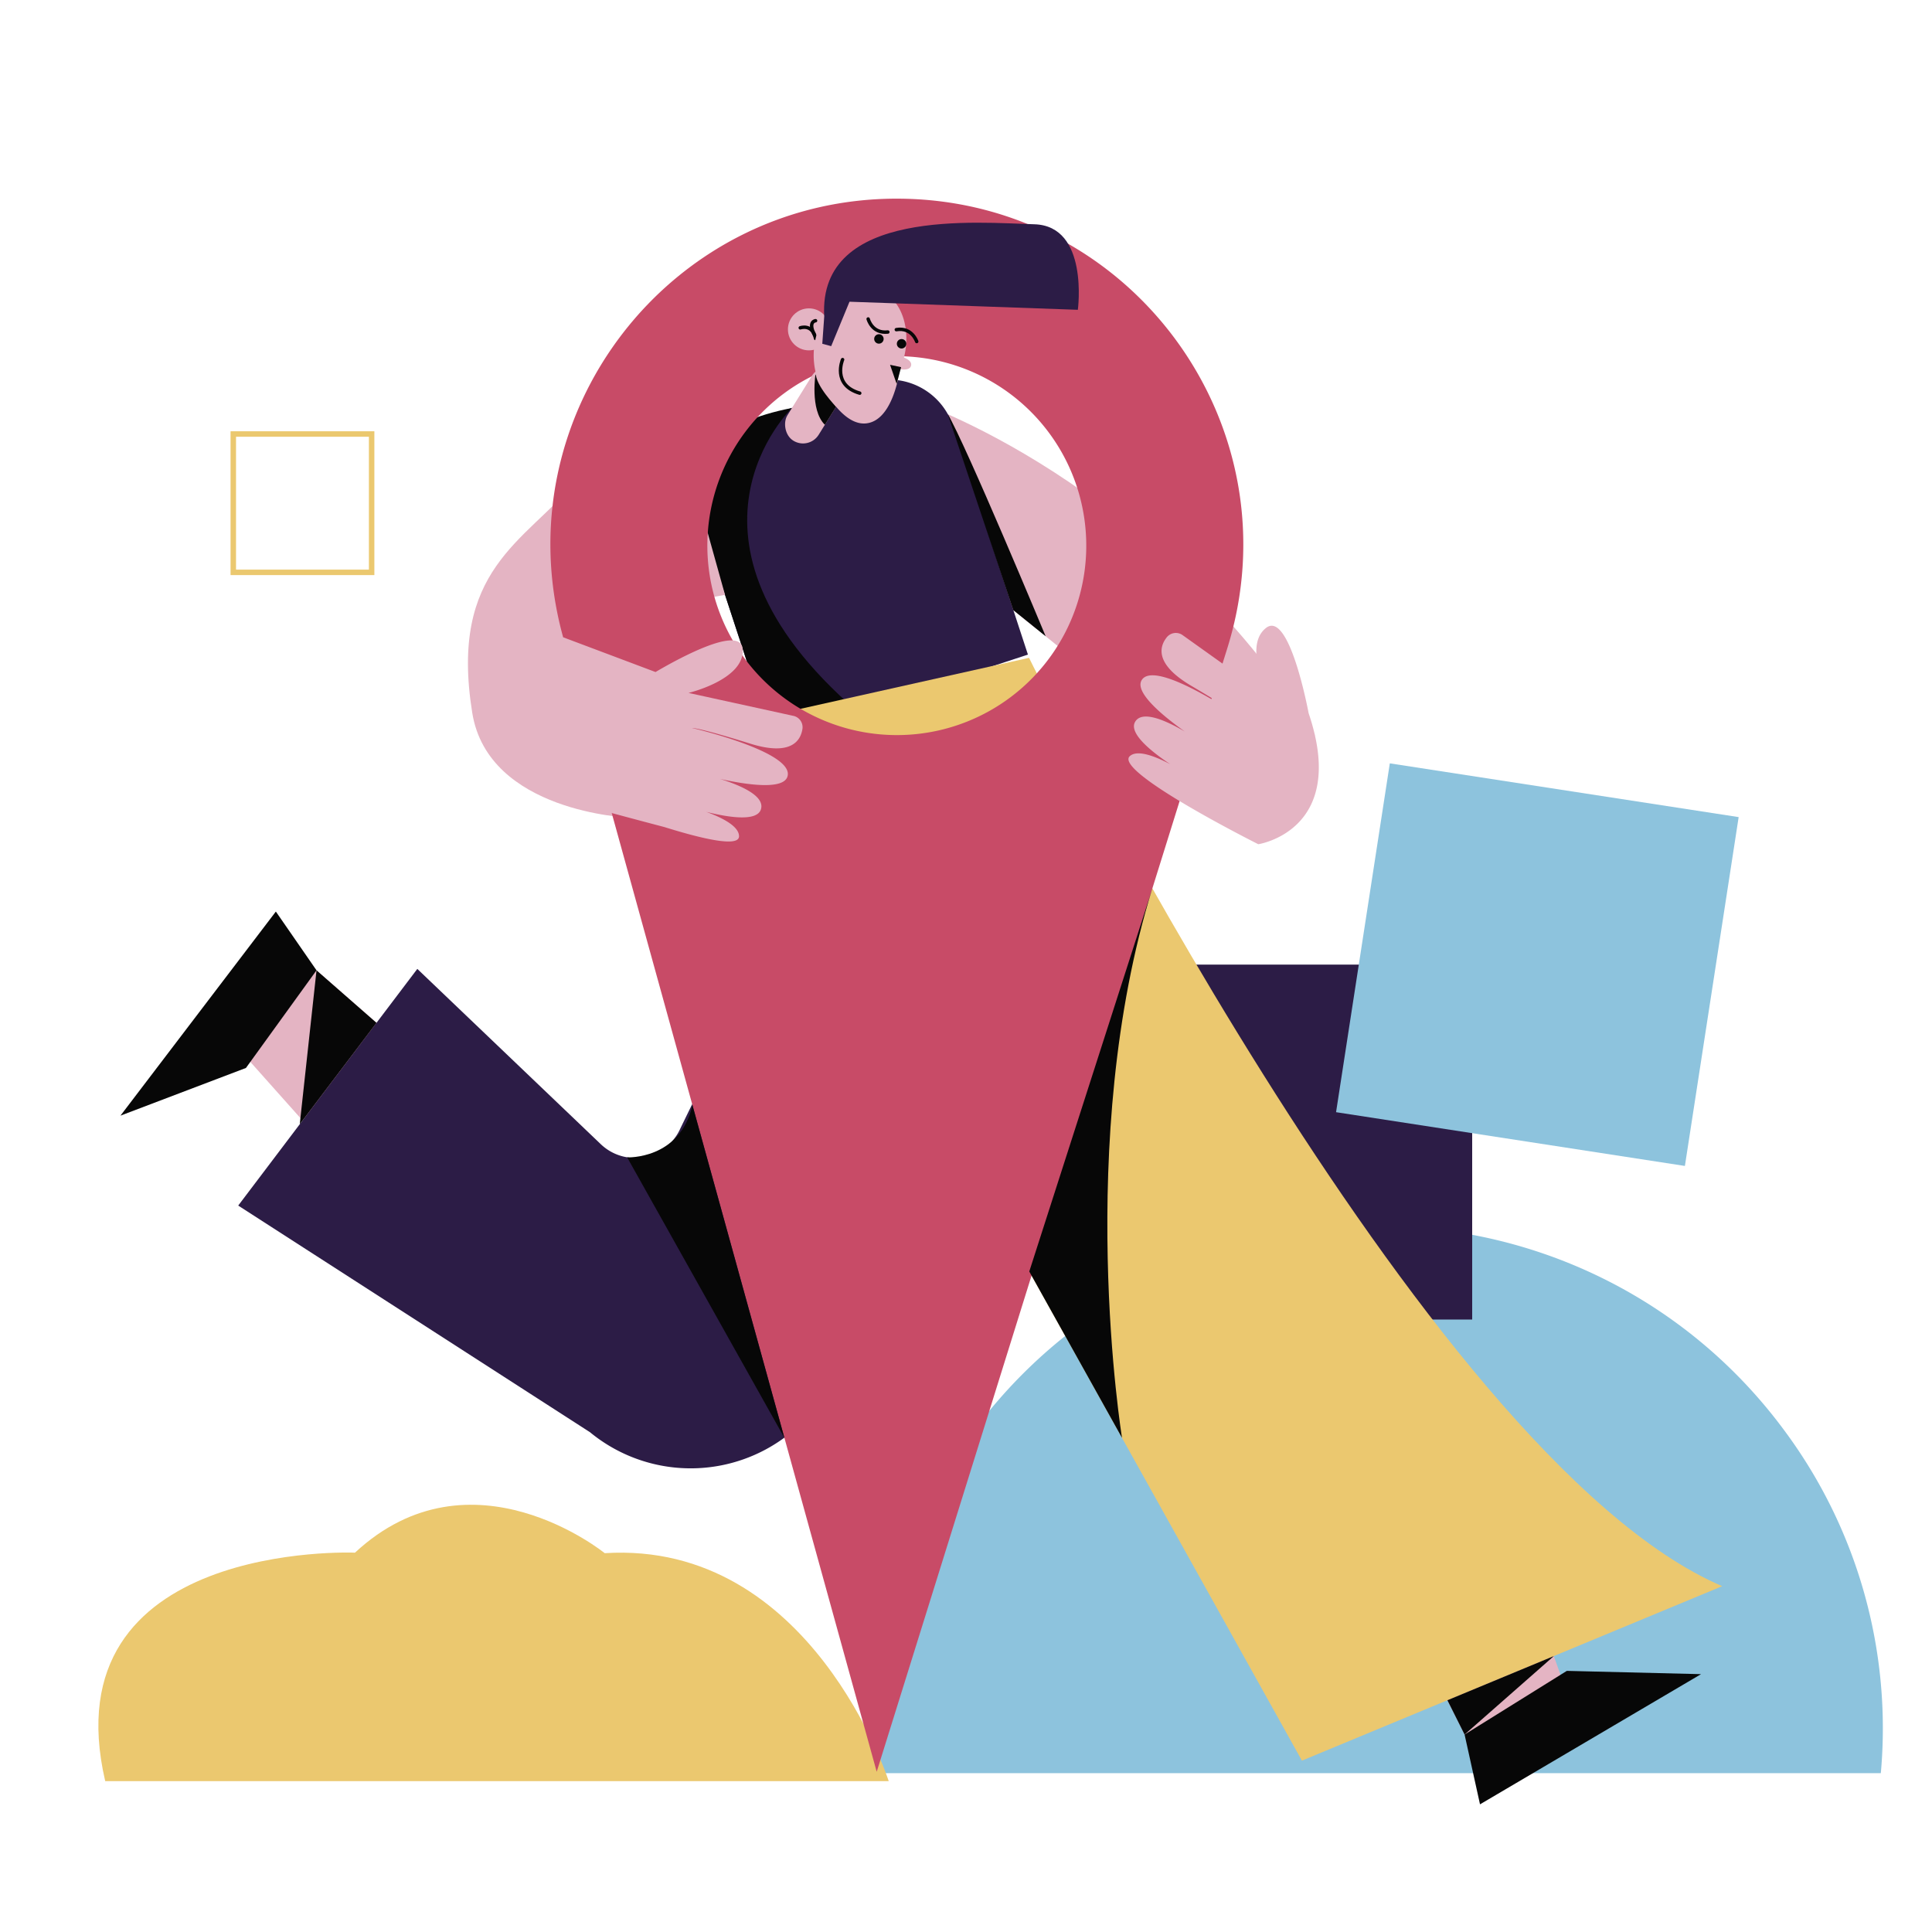 <svg xmlns="http://www.w3.org/2000/svg" viewBox="0 0 1000 1000"><title>Artboard 11</title><g id="Layer_1" data-name="Layer 1"><path d="M470,206.34c4.46,1.13,127.38,42.61,210.58,174.14l-37,31.41L492,289.62Z" fill="#e4b4c3"/><path d="M371.36,205.14H510.68a0,0,0,0,1,0,0V329.7a34.82,34.82,0,0,1-34.82,34.82H406.17a34.82,34.82,0,0,1-34.82-34.82V205.14a0,0,0,0,1,0,0Z" transform="translate(948.83 418.07) rotate(161.85)" fill="#2c1c46"/><path d="M409.94,211.16s-70.11,67.09,33.46,156.75l-43.75,14.35L365.79,279S331.7,226.45,409.94,211.16Z" fill="#070707"/><path d="M973.51,917.78H454a260.85,260.85,0,0,1,104.81-232C674.58,600.09,838,624.59,923.57,740.41A258.45,258.45,0,0,1,973.51,917.78Z" fill="#8dc3dd"/><path d="M54.46,921.92H460s-40-124.73-147-118c0,0-69.08-56.2-129.27-.26C183.69,803.61,25.5,797.19,54.46,921.92Z" fill="#ebc86f"/><polygon points="375.27 307.89 329.6 316.13 313.51 263.33 356.85 241.87 375.27 307.89" fill="#e4b4c3"/><path d="M329.6,341.29l-4,81.92s-72.86-2.75-81.16-54.22c-12-74.41,27.12-88.23,53.85-120Z" fill="#e4b4c3"/><rect x="578.29" y="499.28" width="183.71" height="183.71" fill="#2c1c46"/><rect x="704.4" y="407.94" width="182.69" height="182.69" transform="translate(85.31 -115.35) rotate(8.76)" fill="#8dc3dd"/><polygon points="794.14 828.59 809.69 872.49 758.07 897.8 737.47 856.63 794.14 828.59" fill="#e4b4c3"/><polygon points="758.07 897.8 810.99 864.84 880.46 866.54 766.05 933.92 758.07 897.8" fill="#070707"/><polygon points="156.6 579.96 125.61 545.19 163.83 502.24 198.47 532.57 156.6 579.96" fill="#e4b4c3"/><path d="M458.64,365.56,352.22,583.93A25.65,25.65,0,0,1,311,592.26L216,501.5,123.3,624,305.35,741.29a82,82,0,0,0,124.39-24.48L571.48,452.36Z" fill="#2c1c46"/><polygon points="163.83 502.24 127.3 552.77 62.35 577.46 142.78 471.82 163.83 502.24" fill="#070707"/><path d="M532.63,340.49S735.73,754.4,891.41,821L673.87,911.3,375.27,375.6Z" fill="#ebc86f"/><path d="M466.48,102.84c-119.37-1.52-206.85,111.9-175,227L453.78,917.08l181.5-581.64C671,221,586.39,104.37,466.48,102.84Zm-3.54,277.63a98.06,98.06,0,1,1,99.3-96.8A98,98,0,0,1,462.94,380.47Z" fill="#c84b67"/><circle cx="418.7" cy="170.48" r="10.87" fill="#e4b4c3"/><path d="M414.21,169.69s6.31-2.33,7.93,5.53" fill="none" stroke="#070707" stroke-linecap="round" stroke-miterlimit="10" stroke-width="1.78"/><path d="M422.13,166s-4.23.33-.46,7.58" fill="none" stroke="#070707" stroke-linecap="round" stroke-miterlimit="10" stroke-width="1.78"/><rect x="412.5" y="188.16" width="19.06" height="43.19" rx="9.53" transform="translate(669.75 610.67) rotate(-148.14)" fill="#e4b4c3"/><path d="M432.77,210.52s-10.83-11.05-10.57-17.72c0,0-3.19,19.35,4.76,27.07Z" fill="#070707"/><path d="M677.34,369.15s-9.91-53.88-22.13-44.07S657.32,361,657.32,361l-45.26-32.3a6,6,0,0,0-8.1,1.12c-3.89,4.83-6.44,13.89,12.61,25.13,24.41,14.39,26.19,16.88,26.19,16.88s-44.63-31-51.77-19.89c-6.55,10.15,36.3,36,36.3,36s-33.43-25.25-39.76-14.31c-5.68,9.83,30.76,29.58,30.76,29.58S592,384.68,584.76,391.41c-8.52,7.94,66.53,45.56,66.53,45.56S698,429.94,677.34,369.15Z" fill="#e4b4c3"/><rect x="120.75" y="224.64" width="71.61" height="71.61" fill="none" stroke="#ebc86f" stroke-miterlimit="10" stroke-width="2.83"/><path d="M410.69,370.54l-54.31-11.89s29-6.88,28.05-22.53c-.8-13.5-35.59,6.09-45.13,11.72h0l-47.86-18s-24.62,51.47-16.52,78.63c.51,1.7,68.31,19.44,68.88,19.59,19.4,6.06,38.63,10.61,38.72,4.84.08-5.23-8.74-9.68-17-12.69,11.56,2.89,26.25,5.17,28.32-1.27,2.18-6.81-10-12.28-21.07-15.74,14.23,3.11,32.94,5.74,34.86-1.41,3.43-12.73-49.49-25-49.49-25s3.05-.35,30.1,8.09c21.11,6.59,26.12-1.39,27.09-7.52A6,6,0,0,0,410.69,370.54Z" fill="#e4b4c3"/><path d="M490.57,214.41l33.92,101.41,16.74,13.51S499.62,229.34,490.57,214.41Z" fill="#070707"/><path d="M358.4,572,406,744.21,324.62,599.05S352,600.3,358.4,572Z" fill="#070707"/><path d="M596.46,459.84,532.75,658.12l48,86.09S555.76,590.68,596.46,459.84Z" fill="#070707"/><polygon points="194.87 529.42 155.15 581.88 163.83 502.24 194.87 529.42" fill="#070707"/><polygon points="749.18 880.04 804.27 857.18 758.07 897.8 749.18 880.04" fill="#070707"/><path d="M467.89,185.08c4.13-16.42-2.34-32.25-14.64-35.56C440.78,146.17,427,157,422.57,173.6a38.42,38.42,0,0,0-.44,18.88,22.4,22.4,0,0,0-1.15,2.8l1.46-1.59a26.06,26.06,0,0,0,5.91,10.82c4.76,7.36,12,15.58,20.1,14.62,12.79-1.51,16.57-22.88,17.25-27.61l.18-.43c2.66.4,5.32.2,5.72-2C471.92,187.31,470.18,186,467.89,185.08Z" fill="#e4b4c3"/><path d="M449.36,165.1s2,7.69,10.19,6.75" fill="none" stroke="#070707" stroke-linecap="round" stroke-miterlimit="10" stroke-width="1.78"/><circle cx="454.92" cy="175.43" r="2.45" fill="#070707"/><circle cx="466.65" cy="177.94" r="2.45" fill="#070707"/><path d="M474.49,176.78s-2.48-7.55-10.56-6.16" fill="none" stroke="#070707" stroke-linecap="round" stroke-miterlimit="10" stroke-width="1.78"/><polygon points="466.42 190.04 460.69 188.82 464.1 198.69 466.42 190.04" fill="#070707"/><path d="M436.12,186.12S430.5,199.29,445,203.5" fill="none" stroke="#070707" stroke-linecap="round" stroke-miterlimit="10" stroke-width="1.78"/><path d="M426.62,163.79l-1,14.14,4.6,1.24,9.48-23,20.19.71,98,3.47s5.86-43.52-22.59-44.27S423.38,107.27,426.62,163.79Z" fill="#2c1c46"/></g></svg>
